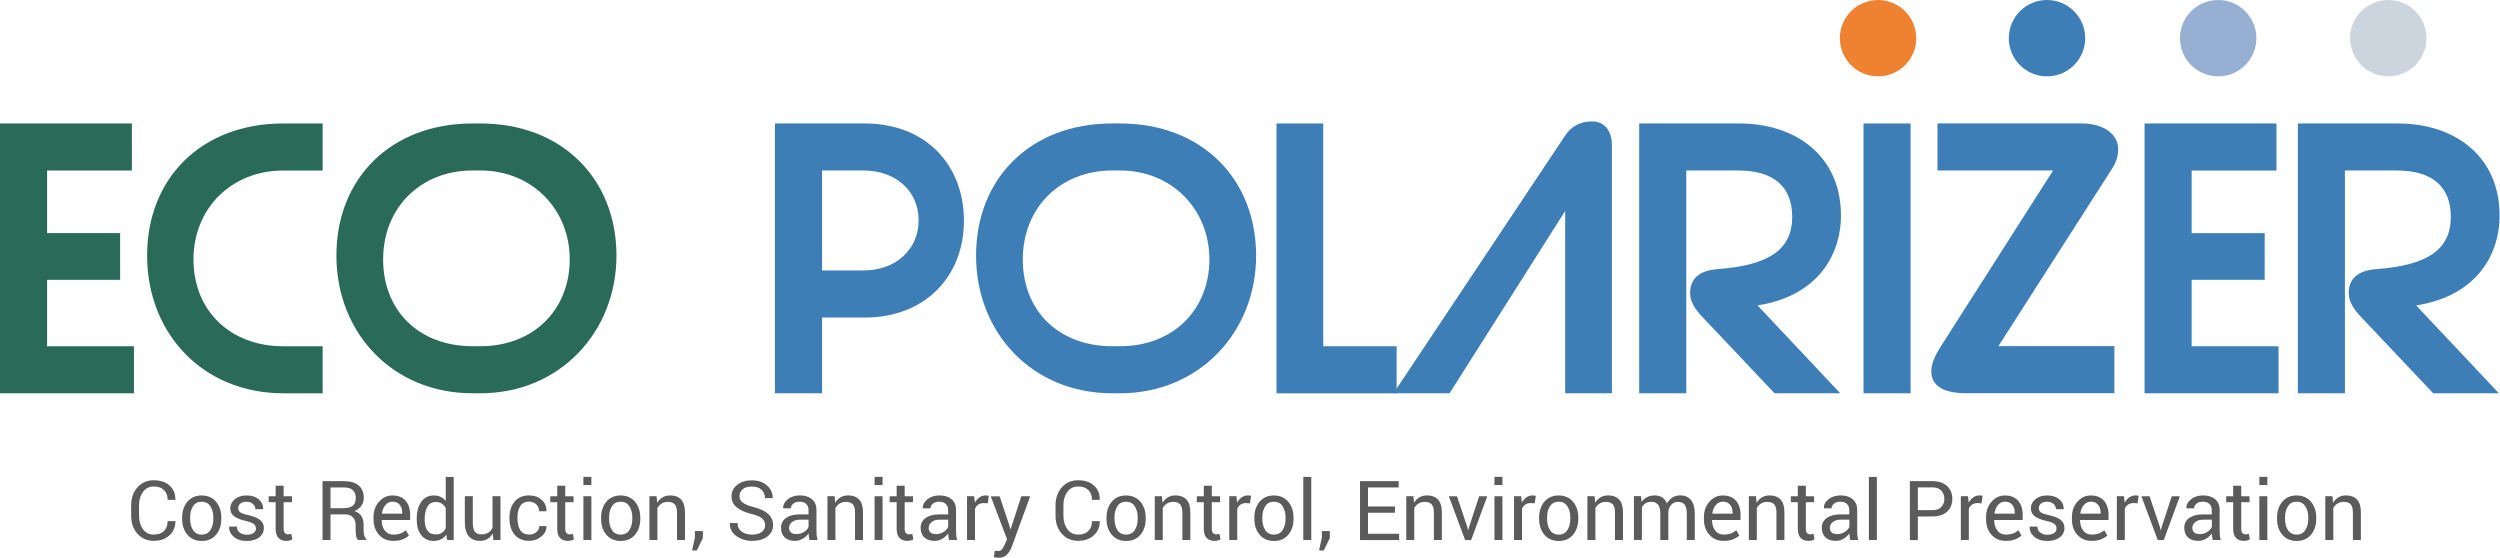 <svg xmlns="http://www.w3.org/2000/svg" width="260" height="58" viewBox="0 0 260 58" fill="none"><g clip-path="url(#clip0_43_171)"><path d="M13.93 40.9H0V12.841H13.716V17.735H4.898V24.245H12.493V29.102H4.898V36.01H13.93V40.905V40.9Z" fill="#296A59"></path><path d="M29.448 40.9C21.094 40.9 15.3 34.674 15.3 26.581C15.3 18.488 20.99 12.841 29.448 12.841H33.554V17.735H29.448C24.086 17.735 20.122 21.658 20.122 26.979C20.122 32.3 23.939 36.01 29.448 36.01H33.554V40.905H29.448V40.9Z" fill="#296A59"></path><path d="M49.134 40.9C40.856 40.9 34.986 34.641 34.986 26.581C34.986 18.522 40.676 12.841 49.134 12.841H49.964C58.493 12.841 64.112 18.631 64.112 26.581C64.112 34.532 58.209 40.9 49.964 40.9H49.134ZM49.134 17.73C43.805 17.73 39.846 21.545 39.846 26.974C39.846 32.404 43.663 36.005 49.134 36.005H49.964C55.544 36.005 59.252 32.158 59.252 26.974C59.252 21.791 55.364 17.73 49.964 17.73H49.134Z" fill="#296A59"></path><path d="M85.49 33.02V40.9H80.592V12.841H89.918C96.329 12.841 100.25 17.195 100.25 22.952C100.25 28.709 96.253 33.025 89.918 33.025H85.49V33.02ZM89.776 28.126C93.233 28.126 95.537 25.894 95.537 22.909C95.537 19.924 93.233 17.73 89.776 17.73H85.49V28.126H89.776Z" fill="#3E7EB7"></path><path d="M115.659 40.9C107.38 40.9 101.511 34.641 101.511 26.581C101.511 18.522 107.2 12.841 115.659 12.841H116.488C125.018 12.841 130.636 18.631 130.636 26.581C130.636 34.532 124.734 40.9 116.488 40.9H115.659ZM115.659 17.73C110.33 17.73 106.371 21.545 106.371 26.974C106.371 32.404 110.187 36.005 115.659 36.005H116.488C122.069 36.005 125.777 32.158 125.777 26.974C125.777 21.791 121.889 17.73 116.488 17.73H115.659Z" fill="#3E7EB7"></path><path d="M132.756 40.9V12.841H137.616V36.01H145.249V40.905H132.756V40.9Z" fill="#3E7EB7"></path><path d="M162.778 14.096C163.46 13.054 164.47 12.623 165.584 12.623C166.846 12.623 167.637 13.594 167.637 15.067V40.9H162.778V21.942L150.754 40.9H144.922L162.778 14.096Z" fill="#3E7EB7"></path><path d="M191.396 40.9H184.554L177.101 33.02C176.238 32.12 175.769 31.329 175.769 30.5C175.769 28.955 176.741 28.126 178.685 27.984C183.905 27.586 186.389 26.003 186.389 22.549C186.389 19.346 184.374 17.73 180.776 17.73H175.375V40.9H170.478V12.841H180.88C186.783 12.841 191.462 16.224 191.462 22.445C191.462 26.15 189.376 30.718 182.786 31.765L191.391 40.905L191.396 40.9Z" fill="#3E7EB7"></path><path d="M193.805 40.9V12.841H198.702V40.9H193.805Z" fill="#3E7EB7"></path><path d="M204.6 40.9C202.116 40.9 200.855 40.147 200.855 38.597C200.855 37.915 201.177 37.086 201.789 36.114L213.523 17.73H201.5V12.836H216.439C218.744 12.836 220.289 13.916 220.289 15.532C220.289 16.214 220.071 16.934 219.606 17.617L207.834 36.001H219.896V40.895H204.596L204.6 40.9Z" fill="#3E7EB7"></path><path d="M236.964 40.9H223.034V12.841H236.751V17.735H227.932V24.245H235.528V29.102H227.932V36.01H236.969V40.905L236.964 40.9Z" fill="#3E7EB7"></path><path d="M259.893 40.9H253.051L245.598 33.02C244.735 32.12 244.266 31.329 244.266 30.5C244.266 28.955 245.238 28.126 247.182 27.984C252.402 27.586 254.886 26.003 254.886 22.549C254.886 19.346 252.871 17.73 249.273 17.73H243.872V40.9H238.975V12.841H249.377C255.28 12.841 259.959 16.224 259.959 22.445C259.959 26.15 257.873 30.718 251.283 31.765L259.888 40.905L259.893 40.9Z" fill="#3E7EB7"></path><path d="M195.317 7.941C197.511 7.941 199.29 6.163 199.29 3.971C199.29 1.778 197.511 0 195.317 0C193.123 0 191.344 1.778 191.344 3.971C191.344 6.163 193.123 7.941 195.317 7.941Z" fill="#EF8230"></path><path d="M212.888 7.941C215.082 7.941 216.861 6.163 216.861 3.971C216.861 1.778 215.082 0 212.888 0C210.694 0 208.915 1.778 208.915 3.971C208.915 6.163 210.694 7.941 212.888 7.941Z" fill="#3E7EB7"></path><path d="M230.692 7.941C232.886 7.941 234.665 6.163 234.665 3.971C234.665 1.778 232.886 0 230.692 0C228.497 0 226.719 1.778 226.719 3.971C226.719 6.163 228.497 7.941 230.692 7.941Z" fill="#96AFD3"></path><path d="M248.381 7.941C250.576 7.941 252.354 6.163 252.354 3.971C252.354 1.778 250.576 0 248.381 0C246.187 0 244.408 1.778 244.408 3.971C244.408 6.163 246.187 7.941 248.381 7.941Z" fill="#CCD5DE"></path><path d="M18.23 54.195L18.24 54.219C18.249 54.792 18.05 55.276 17.633 55.664C17.216 56.053 16.67 56.247 15.988 56.247C15.305 56.247 14.731 56 14.295 55.512C13.859 55.02 13.641 54.399 13.641 53.646V52.556C13.641 51.802 13.859 51.177 14.295 50.684C14.731 50.191 15.296 49.945 15.988 49.945C16.68 49.945 17.235 50.13 17.642 50.499C18.05 50.869 18.249 51.357 18.24 51.964L18.23 51.987H17.434C17.434 51.556 17.306 51.22 17.055 50.968C16.803 50.717 16.448 50.594 15.983 50.594C15.518 50.594 15.149 50.779 14.873 51.153C14.598 51.528 14.461 51.987 14.461 52.542V53.641C14.461 54.2 14.598 54.664 14.873 55.039C15.149 55.413 15.518 55.598 15.983 55.598C16.448 55.598 16.798 55.474 17.055 55.223C17.311 54.972 17.434 54.631 17.434 54.195H18.23Z" fill="#5B5B5B"></path><path d="M18.941 53.845C18.941 53.172 19.122 52.617 19.487 52.181C19.852 51.745 20.345 51.528 20.971 51.528C21.596 51.528 22.099 51.745 22.469 52.181C22.839 52.617 23.019 53.172 23.019 53.849V53.944C23.019 54.622 22.839 55.176 22.474 55.612C22.109 56.043 21.611 56.261 20.985 56.261C20.359 56.261 19.857 56.043 19.491 55.612C19.126 55.181 18.941 54.626 18.941 53.949V53.854V53.845ZM19.771 53.935C19.771 54.418 19.871 54.816 20.075 55.129C20.278 55.441 20.582 55.598 20.98 55.598C21.378 55.598 21.677 55.441 21.881 55.129C22.085 54.816 22.189 54.418 22.189 53.935V53.84C22.189 53.366 22.085 52.968 21.881 52.651C21.672 52.333 21.374 52.177 20.975 52.177C20.577 52.177 20.278 52.333 20.075 52.651C19.871 52.968 19.771 53.361 19.771 53.84V53.935Z" fill="#5B5B5B"></path><path d="M26.613 54.949C26.613 54.769 26.542 54.617 26.404 54.498C26.267 54.38 26.001 54.281 25.612 54.19C25.058 54.072 24.645 53.906 24.365 53.702C24.086 53.499 23.948 53.214 23.948 52.859C23.948 52.504 24.105 52.177 24.418 51.916C24.73 51.656 25.143 51.528 25.645 51.528C26.177 51.528 26.599 51.665 26.912 51.935C27.224 52.205 27.376 52.537 27.362 52.93L27.352 52.954H26.561C26.561 52.755 26.475 52.575 26.309 52.418C26.143 52.262 25.921 52.181 25.645 52.181C25.352 52.181 25.134 52.248 24.991 52.376C24.849 52.504 24.778 52.66 24.778 52.845C24.778 53.03 24.84 53.167 24.968 53.271C25.096 53.376 25.352 53.465 25.736 53.551C26.309 53.674 26.741 53.84 27.02 54.053C27.3 54.266 27.442 54.55 27.442 54.906C27.442 55.309 27.281 55.636 26.954 55.887C26.627 56.138 26.2 56.261 25.674 56.261C25.091 56.261 24.636 56.114 24.304 55.82C23.972 55.527 23.811 55.181 23.83 54.788L23.839 54.764H24.631C24.645 55.057 24.754 55.271 24.958 55.408C25.162 55.546 25.404 55.612 25.679 55.612C25.973 55.612 26.205 55.55 26.371 55.432C26.537 55.313 26.622 55.157 26.622 54.963L26.613 54.949Z" fill="#5B5B5B"></path><path d="M29.5 50.514V51.613H30.363V52.229H29.5V54.991C29.5 55.204 29.543 55.356 29.633 55.441C29.723 55.527 29.837 55.574 29.984 55.574C30.031 55.574 30.084 55.569 30.14 55.555C30.197 55.546 30.249 55.531 30.292 55.512L30.401 56.081C30.34 56.133 30.249 56.171 30.131 56.204C30.012 56.237 29.894 56.252 29.771 56.252C29.434 56.252 29.164 56.152 28.965 55.948C28.765 55.745 28.666 55.427 28.666 54.991V52.229H27.94V51.613H28.666V50.514H29.496H29.5Z" fill="#5B5B5B"></path><path d="M34.374 53.508V56.161H33.545V50.04H35.764C36.432 50.04 36.949 50.187 37.3 50.485C37.655 50.784 37.831 51.215 37.831 51.779C37.831 52.092 37.75 52.366 37.584 52.598C37.418 52.831 37.181 53.015 36.868 53.153C37.205 53.262 37.447 53.442 37.594 53.684C37.741 53.93 37.816 54.233 37.816 54.593V55.171C37.816 55.361 37.835 55.531 37.878 55.683C37.921 55.835 37.992 55.958 38.096 56.053V56.152H37.243C37.134 56.057 37.063 55.915 37.034 55.73C37.006 55.546 36.987 55.356 36.987 55.157V54.598C36.987 54.266 36.892 54.001 36.697 53.797C36.503 53.593 36.242 53.494 35.92 53.494H34.379L34.374 53.508ZM34.374 52.854H35.678C36.148 52.854 36.484 52.764 36.693 52.589C36.901 52.414 37.001 52.139 37.001 51.779C37.001 51.433 36.901 51.167 36.702 50.978C36.503 50.788 36.19 50.694 35.764 50.694H34.374V52.854Z" fill="#5B5B5B"></path><path d="M40.922 56.252C40.287 56.252 39.784 56.038 39.41 55.617C39.035 55.195 38.845 54.645 38.845 53.972V53.788C38.845 53.139 39.04 52.598 39.424 52.172C39.808 51.745 40.268 51.528 40.794 51.528C41.41 51.528 41.875 51.712 42.188 52.082C42.501 52.452 42.657 52.944 42.657 53.565V54.081H39.703L39.689 54.1C39.699 54.536 39.808 54.896 40.021 55.176C40.234 55.456 40.533 55.598 40.917 55.598C41.197 55.598 41.444 55.56 41.657 55.479C41.87 55.399 42.05 55.29 42.207 55.148L42.529 55.688C42.368 55.849 42.15 55.981 41.885 56.09C41.619 56.199 41.297 56.252 40.917 56.252H40.922ZM40.794 52.177C40.514 52.177 40.277 52.295 40.083 52.527C39.888 52.76 39.765 53.053 39.722 53.404L39.732 53.423H41.832V53.314C41.832 52.992 41.747 52.717 41.572 52.499C41.396 52.281 41.14 52.172 40.799 52.172L40.794 52.177Z" fill="#5B5B5B"></path><path d="M43.335 53.972C43.335 53.238 43.492 52.651 43.805 52.2C44.118 51.75 44.554 51.528 45.118 51.528C45.384 51.528 45.621 51.575 45.829 51.675C46.038 51.774 46.213 51.916 46.355 52.106V49.604H47.185V56.166H46.507L46.412 55.607C46.265 55.82 46.081 55.981 45.867 56.09C45.649 56.199 45.398 56.256 45.113 56.256C44.559 56.256 44.122 56.057 43.809 55.654C43.496 55.252 43.34 54.721 43.34 54.067V53.977L43.335 53.972ZM44.165 54.062C44.165 54.522 44.26 54.892 44.445 55.166C44.63 55.441 44.924 55.579 45.322 55.579C45.569 55.579 45.777 55.522 45.943 55.413C46.109 55.299 46.251 55.143 46.355 54.944V52.821C46.246 52.632 46.109 52.485 45.943 52.371C45.772 52.262 45.569 52.205 45.331 52.205C44.933 52.205 44.639 52.371 44.45 52.698C44.26 53.025 44.165 53.451 44.165 53.977V54.067V54.062Z" fill="#5B5B5B"></path><path d="M51.248 55.489C51.106 55.735 50.921 55.92 50.699 56.053C50.476 56.185 50.215 56.252 49.921 56.252C49.423 56.252 49.039 56.095 48.759 55.778C48.48 55.46 48.342 54.968 48.342 54.295V51.608H49.172V54.299C49.172 54.783 49.243 55.119 49.385 55.299C49.527 55.479 49.75 55.574 50.054 55.574C50.357 55.574 50.594 55.512 50.784 55.394C50.978 55.276 51.12 55.105 51.22 54.887V51.603H52.05V56.157H51.305L51.248 55.484V55.489Z" fill="#5B5B5B"></path><path d="M55.042 55.598C55.317 55.598 55.558 55.512 55.767 55.342C55.976 55.171 56.08 54.963 56.08 54.716H56.824L56.834 54.74C56.848 55.133 56.673 55.484 56.307 55.787C55.943 56.095 55.52 56.247 55.037 56.247C54.373 56.247 53.866 56.029 53.515 55.598C53.164 55.166 52.989 54.622 52.989 53.968V53.792C52.989 53.143 53.164 52.603 53.515 52.172C53.866 51.741 54.373 51.523 55.032 51.523C55.563 51.523 55.999 51.679 56.341 51.992C56.682 52.305 56.843 52.693 56.829 53.148L56.82 53.172H56.071C56.071 52.892 55.971 52.66 55.776 52.461C55.582 52.267 55.331 52.167 55.032 52.167C54.596 52.167 54.288 52.324 54.098 52.636C53.913 52.949 53.818 53.333 53.818 53.788V53.963C53.818 54.427 53.913 54.816 54.098 55.124C54.283 55.432 54.596 55.588 55.032 55.588L55.042 55.598Z" fill="#5B5B5B"></path><path d="M58.787 50.514V51.613H59.65V52.229H58.787V54.991C58.787 55.204 58.83 55.356 58.92 55.441C59.01 55.527 59.124 55.574 59.271 55.574C59.318 55.574 59.37 55.569 59.427 55.555C59.484 55.546 59.536 55.531 59.579 55.512L59.688 56.081C59.626 56.133 59.536 56.171 59.418 56.204C59.299 56.237 59.181 56.252 59.057 56.252C58.721 56.252 58.45 56.152 58.251 55.948C58.052 55.745 57.953 55.427 57.953 54.991V52.229H57.227V51.613H57.953V50.514H58.782H58.787Z" fill="#5B5B5B"></path><path d="M61.504 50.443H60.674V49.594H61.504V50.443ZM61.504 56.161H60.674V51.608H61.504V56.161Z" fill="#5B5B5B"></path><path d="M62.514 53.845C62.514 53.172 62.694 52.617 63.059 52.181C63.424 51.745 63.917 51.528 64.543 51.528C65.169 51.528 65.671 51.745 66.041 52.181C66.411 52.617 66.591 53.172 66.591 53.849V53.944C66.591 54.622 66.411 55.176 66.046 55.612C65.681 56.043 65.183 56.261 64.557 56.261C63.931 56.261 63.429 56.043 63.064 55.612C62.699 55.181 62.514 54.626 62.514 53.949V53.854V53.845ZM63.343 53.935C63.343 54.418 63.443 54.816 63.647 55.129C63.851 55.441 64.154 55.598 64.552 55.598C64.951 55.598 65.249 55.441 65.453 55.129C65.657 54.816 65.762 54.418 65.762 53.935V53.84C65.762 53.366 65.657 52.968 65.453 52.651C65.245 52.333 64.946 52.177 64.548 52.177C64.15 52.177 63.851 52.333 63.647 52.651C63.443 52.968 63.343 53.361 63.343 53.84V53.935Z" fill="#5B5B5B"></path><path d="M68.284 51.608L68.341 52.286C68.493 52.044 68.682 51.859 68.91 51.722C69.137 51.589 69.398 51.523 69.692 51.523C70.185 51.523 70.564 51.665 70.835 51.954C71.105 52.243 71.238 52.684 71.238 53.285V56.157H70.408V53.3C70.408 52.897 70.327 52.613 70.171 52.447C70.014 52.276 69.768 52.196 69.445 52.196C69.209 52.196 68.995 52.253 68.81 52.366C68.625 52.48 68.478 52.636 68.369 52.835V56.157H67.54V51.603H68.279L68.284 51.608Z" fill="#5B5B5B"></path><path d="M73.096 55.962L72.466 57.251H71.973L72.267 55.92V55.233H73.096V55.962Z" fill="#5B5B5B"></path><path d="M79.573 54.622C79.573 54.342 79.469 54.11 79.255 53.92C79.047 53.731 78.672 53.575 78.136 53.447C77.487 53.29 76.984 53.063 76.619 52.764C76.254 52.466 76.074 52.087 76.074 51.632C76.074 51.153 76.268 50.755 76.662 50.433C77.055 50.111 77.563 49.955 78.184 49.955C78.852 49.955 79.388 50.139 79.786 50.504C80.184 50.874 80.374 51.3 80.36 51.783L80.35 51.807H79.559C79.559 51.447 79.44 51.158 79.203 50.935C78.966 50.713 78.625 50.604 78.184 50.604C77.771 50.604 77.454 50.698 77.235 50.883C77.017 51.068 76.903 51.314 76.903 51.613C76.903 51.878 77.022 52.101 77.259 52.281C77.496 52.461 77.885 52.617 78.421 52.75C79.066 52.911 79.559 53.143 79.895 53.456C80.232 53.769 80.403 54.153 80.403 54.612C80.403 55.105 80.199 55.503 79.796 55.801C79.393 56.1 78.862 56.252 78.212 56.252C77.6 56.252 77.06 56.086 76.591 55.754C76.121 55.422 75.894 54.977 75.908 54.423L75.917 54.399H76.709C76.709 54.792 76.851 55.091 77.141 55.294C77.43 55.498 77.785 55.602 78.212 55.602C78.639 55.602 78.961 55.512 79.208 55.337C79.454 55.162 79.573 54.925 79.573 54.622Z" fill="#5B5B5B"></path><path d="M84.186 56.162C84.158 56.024 84.139 55.901 84.12 55.797C84.106 55.693 84.096 55.584 84.091 55.479C83.935 55.697 83.736 55.882 83.489 56.029C83.243 56.176 82.972 56.252 82.688 56.252C82.214 56.252 81.853 56.128 81.602 55.887C81.351 55.645 81.228 55.309 81.228 54.882C81.228 54.456 81.403 54.105 81.754 53.864C82.105 53.617 82.584 53.494 83.186 53.494H84.087V53.044C84.087 52.779 84.006 52.565 83.845 52.409C83.683 52.253 83.451 52.177 83.153 52.177C82.887 52.177 82.669 52.243 82.503 52.38C82.337 52.518 82.252 52.679 82.252 52.868H81.46L81.45 52.845C81.431 52.513 81.588 52.21 81.92 51.935C82.252 51.66 82.674 51.523 83.195 51.523C83.717 51.523 84.129 51.656 84.442 51.916C84.755 52.177 84.912 52.556 84.912 53.049V55.242C84.912 55.404 84.921 55.56 84.935 55.711C84.954 55.863 84.983 56.01 85.03 56.157H84.177L84.186 56.162ZM82.811 55.55C83.11 55.55 83.38 55.474 83.622 55.318C83.864 55.166 84.02 54.986 84.091 54.788V54.048H83.162C82.83 54.048 82.56 54.134 82.361 54.3C82.162 54.465 82.062 54.664 82.062 54.892C82.062 55.096 82.124 55.252 82.252 55.37C82.38 55.489 82.565 55.546 82.811 55.546V55.55Z" fill="#5B5B5B"></path><path d="M86.799 51.608L86.856 52.286C87.007 52.044 87.197 51.859 87.424 51.722C87.652 51.589 87.913 51.523 88.207 51.523C88.7 51.523 89.079 51.665 89.349 51.954C89.62 52.243 89.752 52.684 89.752 53.285V56.157H88.923V53.3C88.923 52.897 88.842 52.613 88.686 52.447C88.529 52.276 88.283 52.196 87.96 52.196C87.723 52.196 87.51 52.253 87.325 52.366C87.14 52.48 86.993 52.636 86.884 52.835V56.157H86.054V51.603H86.794L86.799 51.608Z" fill="#5B5B5B"></path><path d="M91.786 50.443H90.957V49.594H91.786V50.443ZM91.786 56.161H90.957V51.608H91.786V56.161Z" fill="#5B5B5B"></path><path d="M94.086 50.514V51.613H94.949V52.229H94.086V54.991C94.086 55.204 94.129 55.356 94.219 55.441C94.309 55.527 94.422 55.574 94.57 55.574C94.617 55.574 94.669 55.569 94.726 55.555C94.783 55.546 94.835 55.531 94.878 55.512L94.987 56.081C94.925 56.133 94.835 56.171 94.716 56.204C94.598 56.237 94.479 56.252 94.356 56.252C94.019 56.252 93.749 56.152 93.55 55.948C93.351 55.745 93.251 55.427 93.251 54.991V52.229H92.526V51.613H93.251V50.514H94.081H94.086Z" fill="#5B5B5B"></path><path d="M98.704 56.162C98.676 56.024 98.657 55.901 98.638 55.797C98.623 55.693 98.614 55.584 98.609 55.479C98.453 55.697 98.254 55.882 98.007 56.029C97.76 56.176 97.49 56.252 97.206 56.252C96.732 56.252 96.371 56.128 96.12 55.887C95.869 55.645 95.746 55.309 95.746 54.882C95.746 54.456 95.921 54.105 96.272 53.864C96.623 53.617 97.102 53.494 97.704 53.494H98.605V53.044C98.605 52.779 98.524 52.565 98.363 52.409C98.201 52.253 97.969 52.177 97.67 52.177C97.405 52.177 97.187 52.243 97.021 52.38C96.855 52.518 96.77 52.679 96.77 52.868H95.978L95.968 52.845C95.949 52.513 96.106 52.21 96.438 51.935C96.77 51.66 97.192 51.523 97.713 51.523C98.235 51.523 98.647 51.656 98.96 51.916C99.273 52.177 99.43 52.556 99.43 53.049V55.242C99.43 55.404 99.439 55.56 99.453 55.711C99.472 55.863 99.501 56.01 99.548 56.157H98.695L98.704 56.162ZM97.329 55.55C97.628 55.55 97.898 55.474 98.14 55.318C98.382 55.166 98.538 54.986 98.609 54.788V54.048H97.68C97.348 54.048 97.078 54.134 96.879 54.3C96.68 54.465 96.58 54.664 96.58 54.892C96.58 55.096 96.642 55.252 96.77 55.37C96.898 55.489 97.082 55.546 97.329 55.546V55.55Z" fill="#5B5B5B"></path><path d="M102.729 52.343L102.303 52.319C102.085 52.319 101.9 52.371 101.748 52.475C101.596 52.58 101.482 52.726 101.402 52.911V56.162H100.572V51.608H101.312L101.392 52.272C101.52 52.035 101.682 51.855 101.871 51.722C102.061 51.589 102.279 51.523 102.526 51.523C102.587 51.523 102.644 51.528 102.701 51.537C102.758 51.547 102.805 51.556 102.838 51.57L102.725 52.338L102.729 52.343Z" fill="#5B5B5B"></path><path d="M104.929 54.475L105.076 55.048H105.1L106.219 51.613H107.139L105.223 56.863C105.11 57.171 104.944 57.436 104.73 57.664C104.517 57.891 104.228 58.005 103.863 58.005C103.796 58.005 103.711 57.995 103.607 57.981C103.502 57.967 103.422 57.953 103.365 57.938L103.45 57.285C103.45 57.285 103.483 57.285 103.597 57.294C103.716 57.303 103.787 57.308 103.82 57.308C103.995 57.308 104.142 57.228 104.251 57.071C104.36 56.915 104.46 56.74 104.531 56.55L104.73 56.076L103.038 51.618H103.962L104.92 54.484L104.929 54.475Z" fill="#5B5B5B"></path><path d="M114.364 54.195L114.374 54.219C114.383 54.792 114.184 55.276 113.767 55.664C113.35 56.053 112.805 56.247 112.122 56.247C111.439 56.247 110.865 56 110.429 55.512C109.993 55.02 109.775 54.399 109.775 53.646V52.556C109.775 51.802 109.993 51.177 110.429 50.684C110.865 50.191 111.43 49.945 112.122 49.945C112.814 49.945 113.369 50.13 113.777 50.499C114.184 50.869 114.383 51.357 114.374 51.964L114.364 51.987H113.568C113.568 51.556 113.44 51.22 113.189 50.968C112.937 50.717 112.582 50.594 112.117 50.594C111.652 50.594 111.283 50.779 111.008 51.153C110.733 51.528 110.595 51.987 110.595 52.542V53.641C110.595 54.2 110.733 54.664 111.008 55.039C111.283 55.413 111.652 55.598 112.117 55.598C112.582 55.598 112.933 55.474 113.189 55.223C113.445 54.972 113.568 54.631 113.568 54.195H114.364Z" fill="#5B5B5B"></path><path d="M115.076 53.845C115.076 53.172 115.256 52.617 115.621 52.181C115.986 51.745 116.479 51.528 117.105 51.528C117.731 51.528 118.233 51.745 118.603 52.181C118.973 52.617 119.153 53.172 119.153 53.849V53.944C119.153 54.622 118.973 55.176 118.608 55.612C118.243 56.043 117.745 56.261 117.119 56.261C116.493 56.261 115.991 56.043 115.626 55.612C115.26 55.181 115.076 54.626 115.076 53.949V53.854V53.845ZM115.905 53.935C115.905 54.418 116.005 54.816 116.209 55.129C116.413 55.441 116.716 55.598 117.114 55.598C117.513 55.598 117.811 55.441 118.015 55.129C118.219 54.816 118.323 54.418 118.323 53.935V53.84C118.323 53.366 118.219 52.968 118.015 52.651C117.807 52.333 117.508 52.177 117.11 52.177C116.711 52.177 116.413 52.333 116.209 52.651C116.005 52.968 115.905 53.361 115.905 53.84V53.935Z" fill="#5B5B5B"></path><path d="M120.841 51.608L120.898 52.286C121.05 52.044 121.239 51.859 121.467 51.722C121.694 51.589 121.955 51.523 122.249 51.523C122.742 51.523 123.122 51.665 123.392 51.954C123.662 52.243 123.795 52.684 123.795 53.285V56.157H122.965V53.3C122.965 52.897 122.885 52.613 122.728 52.447C122.572 52.276 122.325 52.196 122.003 52.196C121.766 52.196 121.552 52.253 121.367 52.366C121.182 52.48 121.035 52.636 120.926 52.835V56.157H120.097V51.603H120.836L120.841 51.608Z" fill="#5B5B5B"></path><path d="M126.028 50.514V51.613H126.891V52.229H126.028V54.991C126.028 55.204 126.071 55.356 126.161 55.441C126.251 55.527 126.365 55.574 126.512 55.574C126.559 55.574 126.611 55.569 126.668 55.555C126.725 55.546 126.777 55.531 126.82 55.512L126.929 56.081C126.867 56.133 126.777 56.171 126.659 56.204C126.54 56.237 126.422 56.252 126.298 56.252C125.962 56.252 125.691 56.152 125.492 55.948C125.293 55.745 125.194 55.427 125.194 54.991V52.229H124.468V51.613H125.194V50.514H126.023H126.028Z" fill="#5B5B5B"></path><path d="M130.001 52.343L129.574 52.319C129.356 52.319 129.171 52.371 129.02 52.475C128.868 52.58 128.754 52.726 128.674 52.911V56.162H127.844V51.608H128.584L128.664 52.272C128.792 52.035 128.953 51.855 129.143 51.722C129.333 51.589 129.551 51.523 129.797 51.523C129.859 51.523 129.916 51.528 129.973 51.537C130.03 51.547 130.077 51.556 130.11 51.57L129.996 52.338L130.001 52.343Z" fill="#5B5B5B"></path><path d="M130.452 53.845C130.452 53.172 130.632 52.617 130.997 52.181C131.362 51.745 131.855 51.528 132.481 51.528C133.107 51.528 133.609 51.745 133.979 52.181C134.344 52.617 134.529 53.172 134.529 53.849V53.944C134.529 54.622 134.349 55.176 133.984 55.612C133.619 56.043 133.121 56.261 132.495 56.261C131.869 56.261 131.367 56.043 131.002 55.612C130.637 55.181 130.452 54.626 130.452 53.949V53.854V53.845ZM131.281 53.935C131.281 54.418 131.381 54.816 131.585 55.129C131.789 55.441 132.092 55.598 132.49 55.598C132.889 55.598 133.187 55.441 133.391 55.129C133.595 54.816 133.699 54.418 133.699 53.935V53.84C133.699 53.366 133.595 52.968 133.391 52.651C133.187 52.333 132.884 52.177 132.486 52.177C132.087 52.177 131.789 52.333 131.585 52.651C131.381 52.968 131.281 53.361 131.281 53.84V53.935Z" fill="#5B5B5B"></path><path d="M136.373 56.162H135.544V49.599H136.373V56.162Z" fill="#5B5B5B"></path><path d="M138.303 55.962L137.673 57.251H137.179L137.473 55.92V55.233H138.303V55.962Z" fill="#5B5B5B"></path><path d="M145.078 53.323H142.271V55.512H145.51V56.166H141.442V50.04H145.462V50.694H142.271V52.674H145.078V53.328V53.323Z" fill="#5B5B5B"></path><path d="M146.999 51.608L147.056 52.286C147.207 52.044 147.397 51.859 147.624 51.722C147.852 51.584 148.113 51.523 148.407 51.523C148.9 51.523 149.279 51.665 149.549 51.954C149.82 52.243 149.952 52.684 149.952 53.285V56.157H149.123V53.3C149.123 52.897 149.042 52.613 148.886 52.447C148.729 52.276 148.487 52.196 148.16 52.196C147.923 52.196 147.71 52.253 147.525 52.366C147.34 52.48 147.193 52.636 147.084 52.835V56.157H146.254V51.603H146.994L146.999 51.608Z" fill="#5B5B5B"></path><path d="M152.608 54.821L152.679 55.138H152.702L152.783 54.821L153.831 51.613H154.675L153.001 56.166H152.375L150.678 51.613H151.527L152.603 54.821H152.608Z" fill="#5B5B5B"></path><path d="M156.254 50.443H155.424V49.594H156.254V50.443ZM156.254 56.161H155.424V51.608H156.254V56.161Z" fill="#5B5B5B"></path><path d="M159.615 52.343L159.188 52.319C158.97 52.319 158.785 52.371 158.634 52.475C158.482 52.58 158.368 52.726 158.288 52.911V56.162H157.458V51.608H158.198L158.278 52.272C158.406 52.035 158.567 51.855 158.757 51.722C158.947 51.589 159.165 51.523 159.411 51.523C159.473 51.523 159.53 51.528 159.587 51.537C159.644 51.547 159.691 51.556 159.724 51.57L159.61 52.338L159.615 52.343Z" fill="#5B5B5B"></path><path d="M160.066 53.845C160.066 53.172 160.246 52.617 160.611 52.181C160.976 51.745 161.469 51.528 162.095 51.528C162.721 51.528 163.223 51.745 163.593 52.181C163.963 52.617 164.143 53.172 164.143 53.849V53.944C164.143 54.622 163.958 55.176 163.598 55.612C163.233 56.043 162.735 56.261 162.109 56.261C161.483 56.261 160.981 56.043 160.616 55.612C160.25 55.181 160.066 54.626 160.066 53.949V53.854V53.845ZM160.895 53.935C160.895 54.418 160.995 54.816 161.199 55.129C161.403 55.441 161.706 55.598 162.104 55.598C162.503 55.598 162.801 55.441 163.005 55.129C163.209 54.816 163.313 54.418 163.313 53.935V53.84C163.313 53.366 163.209 52.968 163.005 52.651C162.801 52.333 162.498 52.177 162.1 52.177C161.701 52.177 161.403 52.333 161.199 52.651C160.995 52.968 160.895 53.361 160.895 53.84V53.935Z" fill="#5B5B5B"></path><path d="M165.836 51.608L165.893 52.286C166.044 52.044 166.234 51.859 166.462 51.722C166.689 51.584 166.95 51.523 167.244 51.523C167.737 51.523 168.116 51.665 168.387 51.954C168.657 52.243 168.79 52.684 168.79 53.285V56.157H167.96V53.3C167.96 52.897 167.879 52.613 167.723 52.447C167.566 52.276 167.325 52.196 166.997 52.196C166.76 52.196 166.547 52.253 166.362 52.366C166.177 52.48 166.03 52.636 165.921 52.835V56.157H165.091V51.603H165.831L165.836 51.608Z" fill="#5B5B5B"></path><path d="M170.667 51.608L170.724 52.205C170.871 51.987 171.061 51.821 171.288 51.703C171.516 51.584 171.781 51.523 172.085 51.523C172.388 51.523 172.649 51.594 172.867 51.731C173.085 51.873 173.246 52.082 173.36 52.361C173.502 52.106 173.692 51.897 173.929 51.746C174.166 51.594 174.441 51.518 174.754 51.518C175.219 51.518 175.584 51.679 175.854 51.997C176.124 52.314 176.257 52.793 176.257 53.432V56.157H175.427V53.428C175.427 52.977 175.351 52.66 175.195 52.475C175.038 52.29 174.811 52.196 174.503 52.196C174.218 52.196 173.991 52.295 173.815 52.489C173.64 52.684 173.535 52.935 173.507 53.233V56.157H172.673V53.428C172.673 53.001 172.592 52.688 172.436 52.489C172.279 52.29 172.047 52.191 171.753 52.191C171.501 52.191 171.293 52.243 171.132 52.347C170.97 52.452 170.842 52.598 170.757 52.783V56.152H169.927V51.599H170.667V51.608Z" fill="#5B5B5B"></path><path d="M179.282 56.252C178.647 56.252 178.144 56.038 177.77 55.617C177.395 55.195 177.205 54.645 177.205 53.972V53.788C177.205 53.139 177.4 52.598 177.784 52.172C178.168 51.741 178.628 51.528 179.154 51.528C179.77 51.528 180.235 51.712 180.548 52.082C180.861 52.452 181.017 52.944 181.017 53.565V54.081H178.063L178.049 54.1C178.059 54.536 178.168 54.896 178.381 55.176C178.595 55.456 178.893 55.598 179.277 55.598C179.557 55.598 179.804 55.56 180.017 55.479C180.23 55.399 180.41 55.29 180.567 55.148L180.889 55.688C180.728 55.849 180.51 55.981 180.244 56.09C179.979 56.199 179.657 56.252 179.277 56.252H179.282ZM179.154 52.177C178.874 52.177 178.637 52.295 178.443 52.527C178.248 52.76 178.125 53.053 178.082 53.404L178.092 53.423H180.192V53.314C180.192 52.992 180.107 52.717 179.932 52.499C179.756 52.281 179.5 52.172 179.159 52.172L179.154 52.177Z" fill="#5B5B5B"></path><path d="M182.625 51.608L182.681 52.286C182.833 52.044 183.023 51.859 183.25 51.722C183.478 51.584 183.739 51.523 184.033 51.523C184.526 51.523 184.905 51.665 185.175 51.954C185.446 52.243 185.578 52.684 185.578 53.285V56.157H184.749V53.3C184.749 52.897 184.668 52.613 184.512 52.447C184.355 52.276 184.113 52.196 183.786 52.196C183.549 52.196 183.336 52.253 183.151 52.366C182.966 52.48 182.819 52.636 182.71 52.835V56.157H181.88V51.603H182.62L182.625 51.608Z" fill="#5B5B5B"></path><path d="M187.807 50.514V51.613H188.67V52.229H187.807V54.991C187.807 55.204 187.85 55.356 187.94 55.441C188.03 55.527 188.143 55.574 188.29 55.574C188.338 55.574 188.39 55.569 188.447 55.555C188.504 55.546 188.556 55.531 188.599 55.512L188.708 56.081C188.646 56.133 188.556 56.171 188.437 56.204C188.319 56.237 188.2 56.252 188.077 56.252C187.74 56.252 187.47 56.152 187.271 55.948C187.072 55.745 186.972 55.427 186.972 54.991V52.229H186.247V51.613H186.972V50.514H187.802H187.807Z" fill="#5B5B5B"></path><path d="M192.425 56.162C192.396 56.024 192.373 55.901 192.358 55.797C192.344 55.693 192.335 55.584 192.33 55.479C192.174 55.697 191.974 55.882 191.728 56.029C191.481 56.176 191.211 56.252 190.927 56.252C190.453 56.252 190.092 56.128 189.841 55.887C189.594 55.645 189.466 55.309 189.466 54.882C189.466 54.456 189.642 54.105 189.993 53.864C190.343 53.622 190.822 53.494 191.424 53.494H192.325V53.044C192.325 52.779 192.245 52.565 192.079 52.409C191.918 52.253 191.685 52.177 191.387 52.177C191.121 52.177 190.903 52.243 190.737 52.38C190.571 52.518 190.486 52.679 190.486 52.868H189.694L189.684 52.845C189.665 52.513 189.822 52.21 190.154 51.935C190.486 51.66 190.908 51.523 191.429 51.523C191.951 51.523 192.363 51.656 192.676 51.916C192.989 52.177 193.146 52.556 193.146 53.049V55.242C193.146 55.404 193.155 55.56 193.169 55.711C193.188 55.863 193.217 56.01 193.264 56.157H192.411L192.425 56.162ZM191.05 55.55C191.349 55.55 191.624 55.474 191.861 55.318C192.102 55.166 192.259 54.986 192.335 54.788V54.048H191.406C191.074 54.048 190.803 54.134 190.604 54.3C190.405 54.465 190.306 54.664 190.306 54.892C190.306 55.096 190.367 55.252 190.495 55.37C190.623 55.489 190.808 55.546 191.055 55.546L191.05 55.55Z" fill="#5B5B5B"></path><path d="M195.194 56.162H194.364V49.599H195.194V56.162Z" fill="#5B5B5B"></path><path d="M199.456 53.707V56.166H198.626V50.04H200.973C201.628 50.04 202.135 50.206 202.495 50.547C202.856 50.888 203.041 51.329 203.041 51.878C203.041 52.428 202.86 52.883 202.495 53.214C202.13 53.546 201.623 53.712 200.973 53.712H199.456V53.707ZM199.456 53.053H200.973C201.391 53.053 201.699 52.944 201.903 52.722C202.107 52.499 202.211 52.219 202.211 51.878C202.211 51.537 202.107 51.258 201.903 51.03C201.699 50.803 201.386 50.689 200.973 50.689H199.456V53.053Z" fill="#5B5B5B"></path><path d="M206.084 52.343L205.658 52.319C205.44 52.319 205.255 52.371 205.103 52.475C204.951 52.58 204.837 52.726 204.757 52.911V56.162H203.927V51.608H204.667L204.747 52.272C204.875 52.035 205.037 51.855 205.226 51.722C205.416 51.589 205.634 51.523 205.881 51.523C205.942 51.523 205.999 51.528 206.056 51.537C206.113 51.547 206.16 51.556 206.193 51.57L206.08 52.338L206.084 52.343Z" fill="#5B5B5B"></path><path d="M208.626 56.252C207.99 56.252 207.488 56.038 207.113 55.617C206.739 55.195 206.549 54.645 206.549 53.972V53.788C206.549 53.139 206.743 52.598 207.127 52.172C207.512 51.741 207.971 51.528 208.498 51.528C209.114 51.528 209.579 51.712 209.892 52.082C210.205 52.452 210.361 52.944 210.361 53.565V54.081H207.407L207.393 54.1C207.403 54.536 207.512 54.896 207.725 55.176C207.938 55.456 208.237 55.598 208.621 55.598C208.901 55.598 209.147 55.56 209.361 55.479C209.574 55.399 209.754 55.29 209.911 55.148L210.233 55.688C210.072 55.849 209.854 55.981 209.588 56.09C209.323 56.199 209 56.252 208.621 56.252H208.626ZM208.498 52.177C208.218 52.177 207.981 52.295 207.787 52.527C207.592 52.76 207.469 53.053 207.426 53.404L207.436 53.423H209.536V53.314C209.536 52.992 209.451 52.717 209.275 52.499C209.1 52.281 208.844 52.172 208.502 52.172L208.498 52.177Z" fill="#5B5B5B"></path><path d="M213.874 54.949C213.874 54.769 213.803 54.617 213.666 54.498C213.528 54.38 213.263 54.281 212.874 54.19C212.319 54.072 211.907 53.906 211.627 53.702C211.347 53.499 211.21 53.214 211.21 52.859C211.21 52.504 211.366 52.177 211.679 51.916C211.992 51.656 212.405 51.528 212.907 51.528C213.438 51.528 213.86 51.665 214.173 51.935C214.486 52.205 214.633 52.537 214.624 52.93L214.614 52.954H213.822C213.822 52.755 213.737 52.575 213.571 52.418C213.405 52.262 213.182 52.181 212.907 52.181C212.613 52.181 212.395 52.248 212.253 52.376C212.111 52.504 212.039 52.66 212.039 52.845C212.039 53.03 212.101 53.167 212.229 53.271C212.357 53.376 212.613 53.465 212.997 53.551C213.571 53.674 214.002 53.84 214.282 54.053C214.562 54.266 214.704 54.55 214.704 54.906C214.704 55.309 214.538 55.636 214.211 55.887C213.884 56.138 213.457 56.261 212.931 56.261C212.348 56.261 211.893 56.114 211.561 55.82C211.224 55.527 211.068 55.181 211.086 54.788L211.096 54.764H211.888C211.902 55.057 212.011 55.271 212.215 55.408C212.419 55.546 212.661 55.612 212.936 55.612C213.23 55.612 213.462 55.55 213.628 55.432C213.794 55.313 213.879 55.157 213.879 54.963L213.874 54.949Z" fill="#5B5B5B"></path><path d="M217.553 56.252C216.918 56.252 216.416 56.038 216.041 55.617C215.666 55.195 215.477 54.645 215.477 53.972V53.788C215.477 53.139 215.671 52.598 216.055 52.172C216.439 51.741 216.899 51.528 217.425 51.528C218.042 51.528 218.506 51.712 218.819 52.082C219.132 52.452 219.289 52.944 219.289 53.565V54.081H216.335L216.321 54.1C216.33 54.536 216.439 54.896 216.653 55.176C216.866 55.456 217.165 55.598 217.549 55.598C217.828 55.598 218.075 55.56 218.288 55.479C218.502 55.399 218.682 55.29 218.838 55.148L219.161 55.688C219 55.849 218.781 55.981 218.516 56.09C218.25 56.199 217.928 56.252 217.549 56.252H217.553ZM217.425 52.177C217.146 52.177 216.909 52.295 216.714 52.527C216.52 52.76 216.397 53.053 216.354 53.404L216.363 53.423H218.464V53.314C218.464 52.992 218.378 52.717 218.203 52.499C218.028 52.281 217.772 52.172 217.43 52.172L217.425 52.177Z" fill="#5B5B5B"></path><path d="M222.309 52.343L221.882 52.319C221.664 52.319 221.479 52.371 221.328 52.475C221.176 52.58 221.062 52.726 220.981 52.911V56.162H220.152V51.608H220.891L220.972 52.272C221.1 52.035 221.261 51.855 221.451 51.722C221.641 51.589 221.859 51.523 222.105 51.523C222.167 51.523 222.224 51.528 222.281 51.537C222.337 51.547 222.385 51.556 222.418 51.57L222.304 52.338L222.309 52.343Z" fill="#5B5B5B"></path><path d="M224.637 54.821L224.708 55.138H224.732L224.813 54.821L225.86 51.613H226.704L225.031 56.166H224.405L222.708 51.613H223.556L224.632 54.821H224.637Z" fill="#5B5B5B"></path><path d="M230.123 56.162C230.094 56.024 230.071 55.901 230.056 55.797C230.042 55.693 230.033 55.584 230.028 55.479C229.871 55.697 229.672 55.882 229.426 56.029C229.179 56.176 228.909 56.252 228.625 56.252C228.15 56.252 227.79 56.128 227.539 55.887C227.292 55.645 227.164 55.309 227.164 54.882C227.164 54.456 227.34 54.105 227.69 53.864C228.041 53.622 228.52 53.494 229.122 53.494H230.023V53.044C230.023 52.779 229.943 52.565 229.777 52.409C229.615 52.253 229.383 52.177 229.084 52.177C228.819 52.177 228.601 52.243 228.435 52.38C228.269 52.518 228.184 52.679 228.184 52.868H227.392L227.382 52.845C227.363 52.513 227.52 52.21 227.852 51.935C228.184 51.66 228.606 51.523 229.127 51.523C229.649 51.523 230.061 51.656 230.374 51.916C230.687 52.177 230.843 52.556 230.843 53.049V55.242C230.843 55.404 230.853 55.56 230.867 55.711C230.886 55.863 230.915 56.01 230.962 56.157H230.109L230.123 56.162ZM228.748 55.55C229.046 55.55 229.321 55.474 229.559 55.318C229.8 55.166 229.957 54.986 230.033 54.788V54.048H229.103C228.771 54.048 228.501 54.134 228.302 54.3C228.103 54.465 228.003 54.664 228.003 54.892C228.003 55.096 228.065 55.252 228.193 55.37C228.321 55.489 228.506 55.546 228.753 55.546L228.748 55.55Z" fill="#5B5B5B"></path><path d="M233.086 50.514V51.613H233.949V52.229H233.086V54.991C233.086 55.204 233.129 55.356 233.219 55.441C233.309 55.527 233.423 55.574 233.57 55.574C233.617 55.574 233.669 55.569 233.726 55.555C233.783 55.546 233.835 55.531 233.878 55.512L233.987 56.081C233.925 56.133 233.835 56.171 233.717 56.204C233.598 56.237 233.48 56.252 233.356 56.252C233.02 56.252 232.749 56.152 232.55 55.948C232.351 55.745 232.252 55.427 232.252 54.991V52.229H231.526V51.613H232.252V50.514H233.081H233.086Z" fill="#5B5B5B"></path><path d="M235.803 50.443H234.973V49.594H235.803V50.443ZM235.803 56.161H234.973V51.608H235.803V56.161Z" fill="#5B5B5B"></path><path d="M236.813 53.845C236.813 53.172 236.993 52.617 237.358 52.181C237.723 51.745 238.216 51.528 238.842 51.528C239.468 51.528 239.97 51.745 240.34 52.181C240.71 52.617 240.89 53.172 240.89 53.849V53.944C240.89 54.622 240.705 55.176 240.345 55.612C239.98 56.043 239.482 56.261 238.856 56.261C238.23 56.261 237.728 56.043 237.363 55.612C236.998 55.181 236.813 54.626 236.813 53.949V53.854V53.845ZM237.642 53.935C237.642 54.418 237.742 54.816 237.946 55.129C238.15 55.441 238.453 55.598 238.851 55.598C239.25 55.598 239.548 55.441 239.752 55.129C239.956 54.816 240.061 54.418 240.061 53.935V53.84C240.061 53.366 239.956 52.968 239.752 52.651C239.548 52.333 239.245 52.177 238.847 52.177C238.448 52.177 238.15 52.333 237.946 52.651C237.742 52.968 237.642 53.361 237.642 53.84V53.935Z" fill="#5B5B5B"></path><path d="M242.578 51.608L242.635 52.286C242.787 52.044 242.976 51.859 243.204 51.722C243.432 51.584 243.692 51.523 243.986 51.523C244.479 51.523 244.859 51.665 245.129 51.954C245.399 52.243 245.532 52.684 245.532 53.285V56.157H244.702V53.3C244.702 52.897 244.622 52.613 244.465 52.447C244.309 52.276 244.067 52.196 243.74 52.196C243.503 52.196 243.289 52.253 243.104 52.366C242.919 52.48 242.773 52.636 242.663 52.835V56.157H241.834V51.603H242.573L242.578 51.608Z" fill="#5B5B5B"></path></g><defs><clipPath id="clip0_43_171"><rect width="259.964" height="58" fill="white"></rect></clipPath></defs></svg>